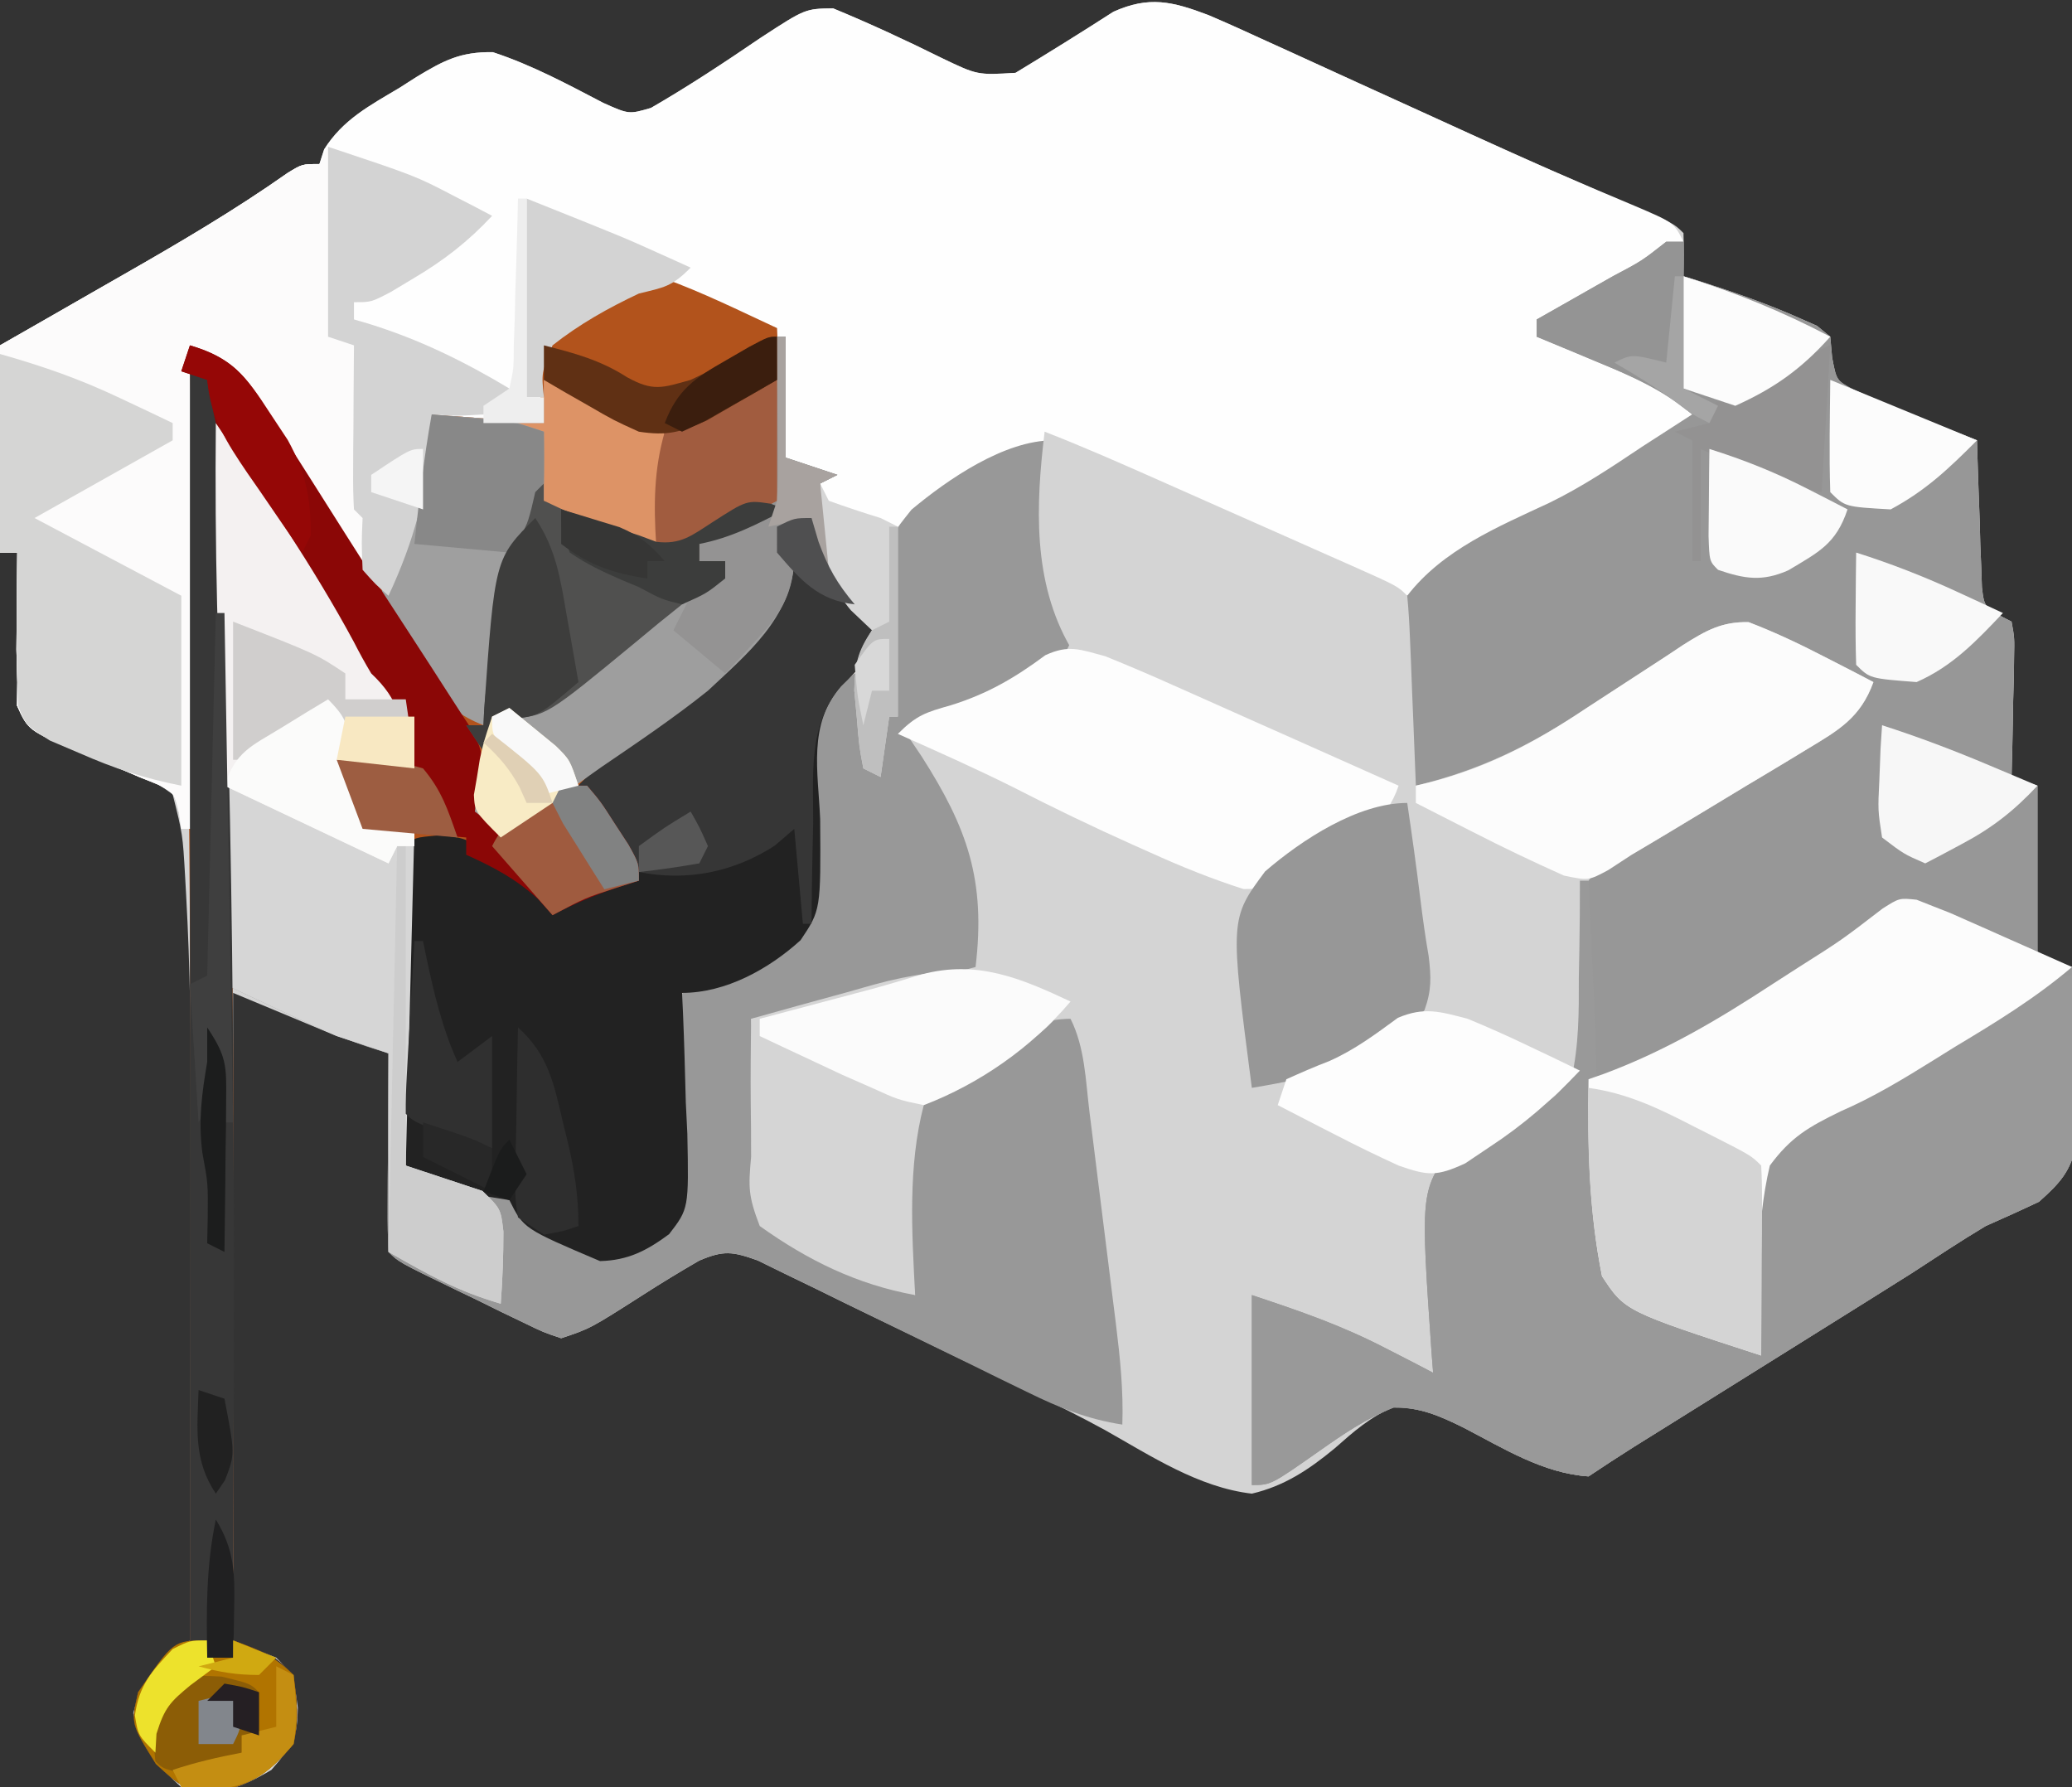 <?xml version="1.0" encoding="UTF-8"?>
<svg version="1.1" xmlns="http://www.w3.org/2000/svg" width="240" height="207">
<rect width="100%" height="100%" fill="#333333" stroke="none"/>
<path d="M0 0 C2.288 0.976 4.548 2.001 6.806 3.044 C7.648 3.425 8.489 3.807 9.356 4.2 C12.043 5.42 14.725 6.649 17.408 7.88 C20.046 9.082 22.686 10.283 25.326 11.484 C27.056 12.27 28.785 13.058 30.513 13.847 C36.747 16.688 43.009 19.457 49.305 22.155 C53.928 24.15 53.928 24.15 55.033 25.255 C55.073 26.921 55.075 28.589 55.033 30.255 C55.59 30.425 56.146 30.595 56.72 30.77 C60.733 32.045 64.685 33.415 68.533 35.13 C69.507 35.559 69.507 35.559 70.501 35.997 C71.007 36.412 71.512 36.827 72.033 37.255 C72.139 38.44 72.139 38.44 72.248 39.649 C72.748 42.303 72.748 42.303 74.602 43.315 C76.738 44.325 78.891 45.214 81.095 46.067 C81.854 46.378 82.612 46.69 83.394 47.01 C85.267 47.776 87.149 48.518 89.033 49.255 C89.055 50.102 89.055 50.102 89.077 50.967 C89.151 53.522 89.248 56.075 89.345 58.63 C89.368 59.519 89.39 60.409 89.414 61.325 C89.449 62.176 89.484 63.026 89.521 63.903 C89.547 64.689 89.573 65.474 89.6 66.283 C89.882 68.655 89.882 68.655 93.033 70.255 C93.373 72.134 93.373 72.134 93.326 74.387 C93.316 75.193 93.306 75.999 93.296 76.829 C93.271 77.671 93.246 78.512 93.22 79.38 C93.207 80.229 93.193 81.079 93.179 81.954 C93.144 84.054 93.09 86.155 93.033 88.255 C94.023 88.585 95.013 88.915 96.033 89.255 C96.033 95.855 96.033 102.455 96.033 109.255 C97.353 109.585 98.673 109.915 100.033 110.255 C100.495 116.076 100.755 121.875 100.623 127.716 C100.593 129.155 100.593 129.155 100.564 130.623 C99.9 133.914 98.697 135.224 96.22 137.442 C94.173 138.413 92.108 139.345 90.033 140.255 C87.104 142.005 84.266 143.892 81.408 145.755 C79.772 146.787 78.134 147.816 76.494 148.841 C75.624 149.384 74.755 149.928 73.86 150.488 C72.46 151.362 72.46 151.362 71.033 152.255 C69.989 152.907 68.945 153.56 67.87 154.232 C59.154 159.68 59.154 159.68 54.866 162.354 C53.89 162.963 52.914 163.572 51.908 164.2 C51.039 164.742 50.17 165.283 49.275 165.841 C47.511 166.953 45.768 168.098 44.033 169.255 C38.77 168.903 34.162 165.994 29.56 163.606 C26.8 162.246 24.545 161.261 21.443 161.223 C18.72 162.388 16.841 164.059 14.635 166.004 C11.667 168.456 8.816 170.367 5.033 171.255 C-1.146 170.537 -6.681 166.867 -12.008 163.872 C-17.519 160.86 -23.232 158.257 -28.905 155.567 C-31.102 154.502 -33.299 153.436 -35.495 152.368 C-36.553 151.86 -37.611 151.351 -38.701 150.827 C-40.985 149.728 -43.262 148.614 -45.534 147.49 C-47.266 146.652 -47.266 146.652 -49.034 145.798 C-50.076 145.286 -51.118 144.775 -52.192 144.248 C-55.135 143.195 -56.145 143.06 -58.967 144.255 C-61.198 145.547 -63.365 146.862 -65.53 148.255 C-71.594 152.13 -71.594 152.13 -74.967 153.255 C-77.036 152.558 -77.036 152.558 -79.381 151.419 C-80.224 151.014 -81.067 150.609 -81.936 150.192 C-82.813 149.759 -83.689 149.326 -84.592 148.88 C-85.477 148.454 -86.361 148.029 -87.272 147.591 C-93.791 144.431 -93.791 144.431 -94.967 143.255 C-95.054 141.547 -95.074 139.836 -95.065 138.126 C-95.062 137.091 -95.059 136.057 -95.055 134.991 C-95.043 133.358 -95.043 133.358 -95.03 131.692 C-95.025 130.6 -95.021 129.507 -95.016 128.382 C-95.004 125.673 -94.988 122.964 -94.967 120.255 C-97.937 119.265 -97.937 119.265 -100.967 118.255 C-104.927 116.605 -108.887 114.955 -112.967 113.255 C-112.967 138.005 -112.967 162.755 -112.967 188.255 C-111.317 188.915 -109.667 189.575 -107.967 190.255 C-105.967 192.255 -105.967 192.255 -105.467 196.067 C-105.568 199.754 -105.95 200.234 -108.53 203.255 C-112.541 205.588 -114.415 206.165 -118.967 205.255 C-121.923 202.551 -123.663 200.641 -124.53 196.692 C-123.776 193.426 -122.248 191.669 -119.967 189.255 C-119.307 188.925 -118.647 188.595 -117.967 188.255 C-117.944 178.509 -117.926 168.763 -117.916 159.017 C-117.91 154.49 -117.903 149.962 -117.892 145.435 C-117.881 141.052 -117.875 136.669 -117.872 132.286 C-117.871 130.628 -117.867 128.97 -117.862 127.312 C-117.835 118.81 -117.932 110.339 -118.411 101.848 C-118.469 100.789 -118.469 100.789 -118.529 99.709 C-118.803 94.899 -118.803 94.899 -119.967 90.255 C-121.634 89.058 -121.634 89.058 -123.749 88.29 C-124.887 87.802 -124.887 87.802 -126.049 87.303 C-127.66 86.646 -129.272 85.993 -130.885 85.343 C-136.702 82.839 -136.702 82.839 -137.995 79.989 C-137.986 79.087 -137.977 78.184 -137.967 77.255 C-138 76.011 -138.032 74.767 -138.065 73.485 C-138.058 72.137 -138.047 70.79 -138.03 69.442 C-138.025 68.749 -138.021 68.056 -138.016 67.343 C-138.004 65.647 -137.987 63.951 -137.967 62.255 C-138.627 62.255 -139.287 62.255 -139.967 62.255 C-139.967 54.335 -139.967 46.415 -139.967 38.255 C-138.195 37.241 -136.422 36.228 -134.596 35.184 C-132.848 34.182 -131.101 33.179 -129.353 32.176 C-128.154 31.488 -126.955 30.801 -125.755 30.116 C-119.226 26.387 -112.804 22.622 -106.655 18.29 C-104.967 17.255 -104.967 17.255 -102.967 17.255 C-102.787 16.694 -102.606 16.133 -102.42 15.555 C-100.239 12.102 -97.178 10.504 -93.717 8.442 C-93.061 8.023 -92.405 7.603 -91.729 7.171 C-88.562 5.26 -86.651 4.246 -82.893 4.294 C-78.372 5.779 -74.298 7.976 -70.088 10.173 C-67.12 11.501 -67.12 11.501 -64.565 10.755 C-60.202 8.235 -56.012 5.461 -51.85 2.624 C-46.696 -0.736 -46.696 -0.736 -43.467 -0.777 C-39.186 0.99 -35 2.935 -30.85 4.991 C-26.753 6.956 -26.753 6.956 -22.338 6.692 C-18.527 4.381 -14.75 2.031 -11.002 -0.382 C-6.881 -2.233 -4.195 -1.589 0 0 Z " fill="#D4D4D4" transform="translate(139.967,1.745)"/>
<path d="M0 0 C2.288 0.976 4.548 2.001 6.806 3.044 C7.648 3.425 8.489 3.807 9.356 4.2 C12.043 5.42 14.725 6.649 17.408 7.88 C20.046 9.082 22.686 10.283 25.326 11.483 C27.056 12.27 28.785 13.059 30.513 13.85 C34.61 15.719 38.714 17.561 42.854 19.332 C43.973 19.811 43.973 19.811 45.114 20.301 C46.509 20.896 47.906 21.485 49.305 22.067 C53.923 24.035 53.923 24.035 55.033 26.255 C52.577 27.76 50.119 29.259 47.658 30.755 C46.959 31.184 46.26 31.613 45.54 32.055 C40.259 35.255 40.259 35.255 38.033 35.255 C38.033 35.915 38.033 36.575 38.033 37.255 C38.707 37.346 39.381 37.438 40.076 37.532 C43.784 38.438 46.981 40.067 50.345 41.817 C50.99 42.146 51.636 42.476 52.3 42.815 C53.881 43.623 55.457 44.438 57.033 45.255 C52.746 50.083 47.776 53.033 42.22 56.255 C40.484 57.275 38.748 58.296 37.013 59.317 C36.168 59.802 35.323 60.286 34.452 60.786 C32.033 62.198 32.033 62.198 29.93 63.848 C25.267 67.323 25.267 67.323 22.093 67.148 C19.608 66.391 17.379 65.374 15.033 64.255 C13.274 63.473 13.274 63.473 11.479 62.675 C6.657 60.526 1.869 58.303 -2.915 56.071 C-4.978 55.112 -7.045 54.161 -9.112 53.212 C-9.741 52.915 -10.37 52.618 -11.019 52.312 C-15.743 50.15 -18.579 49.798 -23.604 51.45 C-27.98 53.395 -32.03 55.368 -34.967 59.255 C-37.125 66.309 -36.534 73.98 -35.967 81.255 C-36.297 81.255 -36.627 81.255 -36.967 81.255 C-37.297 83.565 -37.627 85.875 -37.967 88.255 C-38.627 87.925 -39.287 87.595 -39.967 87.255 C-40.452 84.673 -40.452 84.673 -40.717 81.442 C-40.815 80.384 -40.913 79.325 -41.014 78.235 C-40.967 75.237 -40.543 73.758 -38.967 71.255 C-39.473 70.735 -39.978 70.216 -40.499 69.68 C-41.148 68.983 -41.798 68.286 -42.467 67.567 C-43.117 66.883 -43.767 66.198 -44.436 65.493 C-46.245 62.848 -46.275 61.393 -45.967 58.255 C-47.287 59.245 -48.607 60.235 -49.967 61.255 C-49.307 61.915 -48.647 62.575 -47.967 63.255 C-48.378 69.879 -53.381 73.95 -57.967 78.255 C-61.926 81.421 -66.125 84.249 -70.312 87.103 C-73.985 89.658 -77.473 92.463 -80.967 95.255 C-82.287 94.265 -83.607 93.275 -84.967 92.255 C-84.092 84.63 -84.092 84.63 -82.967 81.255 C-81.298 80.799 -79.626 80.35 -77.946 79.934 C-74.335 78.694 -71.623 76.229 -68.717 73.817 C-67.801 73.081 -67.801 73.081 -66.866 72.331 C-63.51 69.626 -63.51 69.626 -60.46 66.59 C-58.967 65.255 -58.967 65.255 -55.967 65.255 C-55.967 64.595 -55.967 63.935 -55.967 63.255 C-56.957 63.255 -57.947 63.255 -58.967 63.255 C-58.967 62.595 -58.967 61.935 -58.967 61.255 C-55.997 59.605 -53.027 57.955 -49.967 56.255 C-49.967 49.655 -49.967 43.055 -49.967 36.255 C-51.947 35.595 -53.927 34.935 -55.967 34.255 C-56.999 33.698 -58.03 33.141 -59.092 32.567 C-62.335 31.087 -62.754 31.148 -65.967 32.255 C-69.659 33.842 -72.945 35.588 -75.967 38.255 C-77.152 41.516 -77.075 43.716 -76.967 47.255 C-81.257 46.925 -85.547 46.595 -89.967 46.255 C-90.05 47.863 -90.132 49.472 -90.217 51.13 C-90.731 57.04 -92.474 61.909 -94.967 67.255 C-98.047 64.376 -100.276 61.444 -102.499 57.868 C-103.144 56.848 -103.79 55.827 -104.456 54.776 C-105.802 52.628 -107.143 50.477 -108.479 48.323 C-109.125 47.307 -109.771 46.29 -110.436 45.243 C-111.309 43.844 -111.309 43.844 -112.2 42.416 C-113.951 39.836 -113.951 39.836 -117.967 39.255 C-117.637 57.405 -117.307 75.555 -116.967 94.255 C-117.627 94.255 -118.287 94.255 -118.967 94.255 C-119.054 93.635 -119.141 93.016 -119.231 92.377 C-119.765 90.149 -119.765 90.149 -121.626 89.145 C-122.326 88.863 -123.027 88.581 -123.749 88.29 C-124.887 87.802 -124.887 87.802 -126.049 87.303 C-127.66 86.646 -129.272 85.993 -130.885 85.343 C-136.702 82.839 -136.702 82.839 -137.995 79.989 C-137.986 79.087 -137.977 78.184 -137.967 77.255 C-138 76.011 -138.032 74.767 -138.065 73.485 C-138.058 72.137 -138.047 70.79 -138.03 69.442 C-138.025 68.749 -138.021 68.056 -138.016 67.343 C-138.004 65.647 -137.987 63.951 -137.967 62.255 C-138.627 62.255 -139.287 62.255 -139.967 62.255 C-139.967 54.335 -139.967 46.415 -139.967 38.255 C-138.195 37.241 -136.422 36.228 -134.596 35.184 C-132.848 34.182 -131.101 33.179 -129.353 32.176 C-128.154 31.488 -126.955 30.801 -125.755 30.116 C-119.226 26.387 -112.804 22.622 -106.655 18.29 C-104.967 17.255 -104.967 17.255 -102.967 17.255 C-102.787 16.694 -102.606 16.133 -102.42 15.555 C-100.239 12.102 -97.178 10.504 -93.717 8.442 C-93.061 8.023 -92.405 7.603 -91.729 7.171 C-88.562 5.26 -86.651 4.246 -82.893 4.294 C-78.372 5.779 -74.298 7.976 -70.088 10.173 C-67.12 11.501 -67.12 11.501 -64.565 10.755 C-60.202 8.235 -56.012 5.461 -51.85 2.624 C-46.696 -0.736 -46.696 -0.736 -43.467 -0.777 C-39.186 0.99 -35 2.935 -30.85 4.991 C-26.753 6.956 -26.753 6.956 -22.338 6.692 C-18.527 4.381 -14.75 2.031 -11.002 -0.382 C-6.881 -2.233 -4.195 -1.589 0 0 Z " fill="#FEFEFE" transform="translate(139.967,1.745)"/>
<path d="M0 0 C0.66 0 1.32 0 2 0 C2 1.32 2 2.64 2 4 C2.557 4.17 3.114 4.34 3.688 4.516 C7.701 5.79 11.652 7.16 15.5 8.875 C16.15 9.161 16.799 9.447 17.469 9.742 C18.227 10.365 18.227 10.365 19 11 C19.071 11.79 19.142 12.58 19.215 13.395 C19.715 16.048 19.715 16.048 21.569 17.061 C23.706 18.071 25.858 18.96 28.062 19.812 C28.821 20.124 29.58 20.435 30.361 20.756 C32.234 21.521 34.116 22.263 36 23 C36.015 23.565 36.029 24.13 36.044 24.712 C36.119 27.267 36.215 29.821 36.312 32.375 C36.335 33.264 36.358 34.154 36.381 35.07 C36.416 35.921 36.452 36.772 36.488 37.648 C36.514 38.434 36.541 39.219 36.568 40.029 C36.849 42.4 36.849 42.4 40 44 C40.341 45.879 40.341 45.879 40.293 48.133 C40.283 48.938 40.274 49.744 40.264 50.574 C40.239 51.416 40.213 52.258 40.188 53.125 C40.167 54.399 40.167 54.399 40.146 55.699 C40.111 57.8 40.057 59.9 40 62 C41.485 62.495 41.485 62.495 43 63 C43 69.6 43 76.2 43 83 C44.98 83.495 44.98 83.495 47 84 C47.462 89.821 47.722 95.621 47.59 101.461 C47.57 102.42 47.551 103.38 47.531 104.369 C46.867 107.66 45.664 108.97 43.188 111.188 C41.14 112.158 39.075 113.09 37 114 C34.072 115.75 31.233 117.637 28.375 119.5 C26.739 120.532 25.101 121.561 23.461 122.586 C22.592 123.13 21.723 123.673 20.827 124.233 C19.894 124.816 18.961 125.399 18 126 C16.956 126.653 15.912 127.305 14.837 127.978 C6.122 133.426 6.122 133.426 1.833 136.1 C0.857 136.709 -0.119 137.318 -1.125 137.945 C-1.994 138.487 -2.863 139.028 -3.758 139.586 C-5.522 140.698 -7.265 141.843 -9 143 C-14.262 142.648 -18.871 139.739 -23.473 137.352 C-26.248 135.983 -28.458 134.993 -31.582 135.035 C-34.784 136.313 -37.371 138.079 -40.188 140.062 C-45.8 144 -45.8 144 -48 144 C-48 136.74 -48 129.48 -48 122 C-42.281 123.906 -37.641 125.496 -32.438 128.188 C-31.405 128.717 -30.372 129.247 -29.309 129.793 C-28.547 130.191 -27.785 130.59 -27 131 C-27.052 130.34 -27.105 129.68 -27.159 129 C-28.465 110.14 -28.465 110.14 -24.984 105.055 C-22.374 103.312 -19.908 102.167 -17 101 C-13.523 99.722 -13.523 99.722 -11 97 C-10.69 94.296 -10.879 91.791 -11.085 89.079 C-12.01 76.548 -12.01 76.548 -8.34 71.896 C-3.872 68.183 1.255 65.685 6.488 63.225 C10.245 61.393 13.697 59.163 17.188 56.875 C17.781 56.508 18.374 56.141 18.985 55.762 C20.36 54.897 21.686 53.956 23 53 C23 52.34 23 51.68 23 51 C20.946 49.962 18.881 48.945 16.812 47.938 C15.664 47.369 14.515 46.801 13.332 46.215 C9.684 44.885 8.624 44.95 5 46 C2.581 47.227 2.581 47.227 0.199 48.801 C-0.696 49.366 -1.591 49.931 -2.514 50.514 C-3.437 51.107 -4.361 51.701 -5.312 52.312 C-22.443 63.244 -22.443 63.244 -30 64 C-31.189 56.425 -32.242 48.451 -30 41 C-25.885 35.673 -19.498 33.018 -13.528 30.233 C-9.743 28.386 -6.304 26.093 -2.812 23.75 C-1.675 23.013 -0.535 22.279 0.605 21.547 C1.396 21.036 2.186 20.526 3 20 C-0.409 17.133 -4.17 15.492 -8.25 13.812 C-9.225 13.404 -9.225 13.404 -10.219 12.986 C-11.81 12.319 -13.405 11.659 -15 11 C-15 10.34 -15 9.68 -15 9 C-13.501 8.151 -13.501 8.151 -11.973 7.285 C-10.669 6.544 -9.366 5.803 -8.062 5.062 C-7.403 4.689 -6.744 4.316 -6.064 3.932 C-2.842 2.23 -2.842 2.23 0 0 Z " fill="#979797" transform="translate(193,28)"/>
<path d="M0 0 C4.519 1.634 8.816 3.763 13.172 5.785 C13.667 16.18 13.667 16.18 14.172 26.785 C7.422 30.16 7.422 30.16 4.172 30.785 C4.172 31.445 4.172 32.105 4.172 32.785 C5.162 32.785 6.152 32.785 7.172 32.785 C7.172 33.445 7.172 34.105 7.172 34.785 C5.523 35.814 3.852 36.808 2.172 37.785 C0.336 39.236 -1.475 40.717 -3.266 42.223 C-13.655 50.785 -13.655 50.785 -19.828 50.785 C-20.158 54.415 -20.488 58.045 -20.828 61.785 C-19.838 62.445 -18.848 63.105 -17.828 63.785 C-17.325 63.392 -16.821 63 -16.303 62.595 C-13.978 60.783 -11.653 58.971 -9.328 57.16 C-8.537 56.543 -7.745 55.925 -6.93 55.289 C-3.139 52.337 0.664 49.418 4.543 46.582 C7.325 44.502 9.648 42.469 11.734 39.66 C12.231 39.018 12.727 38.376 13.238 37.715 C14.422 35.268 14.018 34.308 13.172 31.785 C13.172 30.795 13.172 29.805 13.172 28.785 C14.492 28.455 15.812 28.125 17.172 27.785 C17.481 29.054 17.481 29.054 17.797 30.348 C19.51 34.632 22.041 37.458 25.172 40.785 C23.961 43.647 22.846 45.096 20.547 47.293 C16.737 51.729 17.942 57.156 18.172 62.66 C18.246 73.18 18.246 73.18 15.903 76.681 C12.216 80.031 7.236 82.785 2.172 82.785 C2.209 83.547 2.245 84.308 2.283 85.093 C2.429 88.552 2.52 92.011 2.609 95.473 C2.668 96.671 2.727 97.869 2.787 99.104 C2.956 107.769 2.956 107.769 0.67 110.731 C-1.92 112.646 -4.08 113.766 -7.328 113.848 C-16.177 110.087 -16.177 110.087 -17.828 106.785 C-18.715 106.641 -19.602 106.496 -20.516 106.348 C-24.098 105.739 -26.629 104.463 -29.828 102.785 C-29.853 97.552 -29.871 92.32 -29.883 87.087 C-29.888 85.306 -29.895 83.525 -29.904 81.744 C-29.916 79.187 -29.921 76.631 -29.926 74.074 C-29.931 73.275 -29.936 72.476 -29.941 71.653 C-29.942 66.013 -29.942 66.013 -28.828 63.785 C-30.808 63.785 -32.788 63.785 -34.828 63.785 C-35.818 61.145 -36.808 58.505 -37.828 55.785 C-35.188 55.785 -32.548 55.785 -29.828 55.785 C-30.261 51.193 -30.511 48.922 -33.828 45.785 C-34.539 44.602 -35.201 43.39 -35.828 42.16 C-38.917 36.412 -42.511 31.005 -46.082 25.55 C-46.55 24.835 -47.018 24.12 -47.5 23.383 C-47.924 22.738 -48.348 22.094 -48.784 21.43 C-49.828 19.785 -49.828 19.785 -50.828 17.785 C-50.873 27.801 -50.907 37.812 -50.609 47.824 C-50.576 48.958 -50.576 48.958 -50.542 50.115 C-50.495 51.708 -50.448 53.302 -50.401 54.896 C-49.746 77.607 -49.743 100.316 -49.766 123.035 C-49.766 123.896 -49.767 124.756 -49.768 125.643 C-49.78 136.357 -49.8 147.071 -49.828 157.785 C-49.044 158.074 -48.261 158.363 -47.453 158.66 C-44.828 159.785 -44.828 159.785 -42.828 161.785 C-42.423 164.871 -42.189 166.825 -42.828 169.785 C-45.864 173.34 -47.801 174.587 -52.391 175.473 C-55.828 174.785 -55.828 174.785 -58.766 172.098 C-61.67 167.433 -61.67 167.433 -60.828 163.785 C-59.022 161.135 -57.716 159.229 -54.828 157.785 C-54.798 143.077 -54.777 128.369 -54.766 113.66 C-54.765 112.578 -54.764 111.496 -54.763 110.381 C-54.739 76.504 -54.927 42.652 -55.828 8.785 C-54.838 8.455 -53.848 8.125 -52.828 7.785 C-47.922 12.185 -44.651 17.369 -41.141 22.91 C-40.56 23.816 -39.979 24.723 -39.381 25.656 C-38.307 27.332 -37.237 29.009 -36.169 30.688 C-35.075 32.399 -33.955 34.095 -32.828 35.785 C-29.477 29.197 -27.938 23.091 -26.828 15.785 C-22.538 16.115 -18.248 16.445 -13.828 16.785 C-14.014 15.424 -14.199 14.063 -14.391 12.66 C-14.414 10.18 -14.414 10.18 -13.828 7.785 C-11.153 5.16 -8.126 3.522 -4.828 1.785 C-1.828 -0.215 -1.828 -0.215 0 0 Z " fill="#B2531C" transform="translate(76.828,32.215)"/>
<path d="M0 0 C2.658 2.44 4.51 5.126 6.469 8.148 C7.449 9.657 7.449 9.657 8.449 11.195 C9.126 12.245 9.803 13.294 10.5 14.375 C11.177 15.417 11.854 16.458 12.551 17.531 C15.437 21.983 18.272 26.449 21 31 C21.66 31.99 22.32 32.98 23 34 C23.125 37.188 23.125 37.188 23 40 C20.36 40 17.72 40 15 40 C15.66 41.98 16.32 43.96 17 46 C18.98 46.33 20.96 46.66 23 47 C22.67 59.87 22.34 72.74 22 86 C26.574 87.525 30.293 88.435 35 89 C35.33 89.99 35.66 90.98 36 92 C37.716 93.274 37.716 93.274 39.812 94.25 C40.5 94.606 41.187 94.962 41.895 95.328 C45.389 96.443 47.367 95.289 50.613 93.806 C53.265 92.226 53.265 92.226 53.453 89.4 C53.386 88.377 53.319 87.354 53.25 86.301 C53.193 84.614 53.193 84.614 53.135 82.894 C53.09 81.712 53.046 80.53 53 79.312 C52.925 67.697 52.925 67.697 55.269 63.997 C58.942 60.574 63.906 58 69 58 C68.961 56.949 68.961 56.949 68.921 55.876 C68.816 52.689 68.752 49.501 68.688 46.312 C68.646 45.21 68.604 44.107 68.561 42.971 C68.439 34.931 68.439 34.931 70.135 32.115 C71.52 30.73 71.52 30.73 74 29 C75.663 30.663 75.36 32.783 75.562 35.062 C75.688 36.441 75.688 36.441 75.816 37.848 C75.877 38.558 75.938 39.268 76 40 C76.33 37.69 76.66 35.38 77 33 C77.33 33 77.66 33 78 33 C77.92 32.124 77.92 32.124 77.838 31.231 C76.641 14.94 76.641 14.94 80.585 10.024 C84.826 6.489 91.345 2 97 2 C97.339 4.687 97.671 7.374 98 10.062 C98.095 10.815 98.191 11.567 98.289 12.342 C98.558 14.559 98.787 16.777 99 19 C99.124 20.262 99.248 21.524 99.375 22.824 C99 26 99 26 96.875 28.109 C95.926 28.651 94.978 29.192 94 29.75 C93.004 30.324 92.007 30.897 90.98 31.488 C87.37 33.319 83.853 34.764 80 36 C80.578 36.86 81.155 37.72 81.75 38.605 C87.035 46.875 89.205 52.928 88 63 C84.981 63.819 81.959 64.629 78.938 65.438 C78.09 65.668 77.242 65.898 76.369 66.135 C75.117 66.468 75.117 66.468 73.84 66.809 C72.701 67.115 72.701 67.115 71.539 67.427 C68.395 68.136 65.19 68.544 62 69 C62.66 76.92 63.32 84.84 64 93 C72.415 96.96 72.415 96.96 81 101 C80.814 99.528 80.629 98.056 80.438 96.539 C79.117 81.477 79.117 81.477 82.538 76.977 C86.773 73.37 93.304 69 99 69 C100.668 72.337 100.741 76.1 101.191 79.77 C101.301 80.643 101.411 81.516 101.523 82.415 C101.755 84.265 101.984 86.116 102.212 87.966 C102.56 90.791 102.915 93.615 103.271 96.439 C103.495 98.237 103.719 100.034 103.941 101.832 C104.101 103.096 104.101 103.096 104.263 104.386 C104.739 108.282 105.135 112.066 105 116 C100.955 115.374 97.731 114.068 94.062 112.27 C92.347 111.435 92.347 111.435 90.598 110.584 C89.398 109.994 88.199 109.403 87 108.812 C83.505 107.104 80.008 105.399 76.508 103.702 C74.73 102.839 72.953 101.977 71.183 101.1 C69.419 100.226 67.647 99.369 65.875 98.512 C64.841 98.005 63.807 97.498 62.742 96.975 C59.82 95.936 58.805 95.818 56 97 C53.77 98.292 51.602 99.607 49.438 101 C43.374 104.875 43.374 104.875 40 106 C37.931 105.303 37.931 105.303 35.586 104.164 C34.743 103.759 33.9 103.355 33.031 102.938 C32.155 102.504 31.278 102.071 30.375 101.625 C29.491 101.2 28.606 100.774 27.695 100.336 C21.177 97.177 21.177 97.177 20 96 C19.913 94.292 19.893 92.581 19.902 90.871 C19.906 89.837 19.909 88.802 19.912 87.736 C19.92 86.648 19.929 85.559 19.938 84.438 C19.942 83.345 19.947 82.253 19.951 81.127 C19.963 78.418 19.979 75.709 20 73 C19.152 72.734 18.304 72.469 17.43 72.195 C13.873 70.956 10.534 69.475 7.125 67.875 C5.973 67.336 4.82 66.797 3.633 66.242 C2.764 65.832 1.895 65.422 1 65 C-0.194 18.204 -0.194 18.204 0 0 Z " fill="#989898" transform="translate(25,49)"/>
<path d="M0 0 C4.503 1.754 8.912 3.701 13.328 5.66 C14.118 6.01 14.907 6.36 15.721 6.721 C17.382 7.457 19.043 8.194 20.703 8.932 C23.254 10.064 25.807 11.193 28.359 12.322 C29.974 13.039 31.589 13.756 33.203 14.473 C33.97 14.811 34.736 15.15 35.526 15.499 C40.886 17.886 40.886 17.886 42 19 C42.157 20.633 42.251 22.271 42.316 23.91 C42.358 24.9 42.4 25.889 42.443 26.908 C42.483 27.949 42.522 28.99 42.562 30.062 C42.606 31.107 42.649 32.152 42.693 33.229 C42.8 35.819 42.902 38.409 43 41 C50.478 39.188 56.316 36.326 62.688 32.062 C65.787 30.034 68.891 28.013 72 26 C72.972 25.354 72.972 25.354 73.963 24.695 C76.575 23.052 78.414 21.986 81.543 22.059 C84.575 23.22 87.427 24.572 90.312 26.062 C91.915 26.884 91.915 26.884 93.551 27.723 C94.359 28.144 95.167 28.566 96 29 C94.487 33.147 91.999 34.554 88.293 36.785 C87.731 37.128 87.168 37.47 86.589 37.823 C84.794 38.912 82.991 39.987 81.188 41.062 C79.986 41.789 78.785 42.516 77.584 43.244 C68.43 48.786 68.43 48.786 65.163 50.409 C62.791 51.811 62.791 51.811 62.341 54.36 C62.317 55.719 62.317 55.719 62.293 57.105 C62.264 58.088 62.235 59.071 62.205 60.084 C62.199 61.108 62.193 62.132 62.188 63.188 C62.162 64.223 62.137 65.259 62.111 66.326 C62.052 68.884 62.016 71.441 62 74 C60.566 73.54 59.134 73.076 57.703 72.609 C56.507 72.222 56.507 72.222 55.286 71.827 C53 71 53 71 49.75 69.25 C46.451 67.75 45.421 68.004 42 69 C39.509 70.43 37.169 72.013 34.793 73.625 C31.133 75.427 28.056 75.655 24 76 C21.445 56.351 21.445 56.351 25.554 50.961 C29.884 47.351 34.873 45.244 40 43 C40.495 42.01 40.495 42.01 41 41 C40.332 40.887 39.664 40.773 38.975 40.656 C27.291 38.079 11.991 33.168 3 25 C-1.423 17.386 -1.028 8.52 0 0 Z " fill="#D4D4D4" transform="translate(121,50)"/>
<path d="M0 0 C6.719 1.996 12.807 4.729 19 8 C16.197 10.999 13.406 13.163 9.875 15.25 C9.006 15.771 8.137 16.292 7.242 16.828 C5 18 5 18 3 18 C3 18.66 3 19.32 3 20 C3.818 20.238 3.818 20.238 4.652 20.48 C10.561 22.309 15.699 24.829 21 28 C19.699 29.488 19.699 29.488 18 31 C14.812 31.188 14.812 31.188 12 31 C11.961 32.017 11.961 32.017 11.922 33.055 C11.496 40.047 9.956 45.661 7 52 C3.92 49.121 1.692 46.189 -0.531 42.613 C-1.177 41.593 -1.823 40.573 -2.488 39.521 C-3.835 37.374 -5.176 35.223 -6.512 33.068 C-7.158 32.052 -7.803 31.036 -8.469 29.988 C-9.051 29.055 -9.633 28.123 -10.232 27.161 C-11.984 24.581 -11.984 24.581 -16 24 C-15.67 42.15 -15.34 60.3 -15 79 C-15.66 79 -16.32 79 -17 79 C-17.087 78.381 -17.174 77.761 -17.264 77.123 C-17.798 74.894 -17.798 74.894 -19.658 73.891 C-20.359 73.608 -21.059 73.326 -21.781 73.035 C-22.92 72.547 -22.92 72.547 -24.082 72.049 C-25.693 71.392 -27.305 70.738 -28.918 70.088 C-34.735 67.584 -34.735 67.584 -36.027 64.734 C-36.018 63.832 -36.009 62.93 -36 62 C-36.032 60.756 -36.064 59.512 -36.098 58.23 C-36.091 56.883 -36.079 55.535 -36.062 54.188 C-36.058 53.495 -36.053 52.802 -36.049 52.088 C-36.037 50.392 -36.019 48.696 -36 47 C-36.66 47 -37.32 47 -38 47 C-38 39.08 -38 31.16 -38 23 C-36.228 21.987 -34.455 20.974 -32.629 19.93 C-30.881 18.927 -29.133 17.924 -27.386 16.921 C-26.187 16.233 -24.988 15.547 -23.787 14.861 C-17.259 11.132 -10.837 7.367 -4.687 3.036 C-3 2 -3 2 -1 2 C-0.67 1.34 -0.34 0.68 0 0 Z " fill="#FCFBFB" transform="translate(38,17)"/>
<path d="M0 0 C0.206 0.846 0.412 1.691 0.625 2.562 C2.339 6.847 4.869 9.672 8 13 C6.789 15.862 5.674 17.311 3.375 19.508 C-0.435 23.944 0.77 29.371 1 34.875 C1.075 45.395 1.075 45.395 -1.269 48.896 C-4.956 52.246 -9.936 55 -15 55 C-14.945 56.142 -14.945 56.142 -14.889 57.307 C-14.743 60.767 -14.652 64.226 -14.562 67.688 C-14.504 68.886 -14.445 70.084 -14.385 71.318 C-14.216 79.984 -14.216 79.984 -16.501 82.946 C-19.092 84.861 -21.252 85.981 -24.5 86.062 C-33.349 82.302 -33.349 82.302 -35 79 C-35.887 78.856 -36.774 78.711 -37.688 78.562 C-41.27 77.954 -43.801 76.678 -47 75 C-47.025 69.749 -47.043 64.498 -47.055 59.247 C-47.06 57.459 -47.067 55.671 -47.075 53.884 C-47.088 51.319 -47.093 48.755 -47.098 46.191 C-47.103 45.387 -47.108 44.583 -47.113 43.755 C-47.113 41.836 -47.062 39.918 -47 38 C-46 37 -46 37 -43.125 36.75 C-39.563 37.035 -39.211 37.405 -37 40 C-35.352 41.03 -33.685 42.031 -32 43 C-31.01 43.66 -30.02 44.32 -29 45 C-28.258 44.505 -27.515 44.01 -26.75 43.5 C-24 42 -24 42 -20 42 C-22.31 38.37 -24.62 34.74 -27 31 C-23.61 27.449 -20.14 24.566 -16.125 21.75 C-10.965 17.929 -5.903 13.863 -3 8 C-3.271 5.921 -3.271 5.921 -4 4 C-4 3.01 -4 2.02 -4 1 C-2 0 -2 0 0 0 Z " fill="#222222" transform="translate(94,60)"/>
<path d="M0 0 C0.33 0 0.66 0 1 0 C1.171 3.604 1.336 7.208 1.5 10.812 C1.548 11.817 1.595 12.822 1.645 13.857 C2.002 21.802 2.105 29.722 1.91 37.672 C2.088 41.271 2.424 43.736 4 47 C8.346 50.507 13.785 52.206 19 54 C19.99 54.495 19.99 54.495 21 55 C20.948 54.37 20.895 53.74 20.841 53.092 C20.484 48.161 20.293 43.26 20.41 38.316 C20.43 37.398 20.449 36.48 20.469 35.533 C21.142 32.321 22.383 31.033 24.812 28.875 C26.863 27.891 28.928 26.938 31 26 C34.32 23.994 37.559 21.862 40.812 19.75 C43.866 17.82 46.932 15.909 50 14 C50.973 13.386 51.946 12.773 52.949 12.141 C55 11 55 11 57 11 C57.463 16.562 57.722 22.101 57.59 27.684 C57.57 28.602 57.551 29.52 57.531 30.467 C56.857 33.681 55.619 34.966 53.188 37.125 C51.14 38.116 49.075 39.069 47 40 C44.075 41.755 41.234 43.639 38.375 45.5 C36.739 46.532 35.101 47.561 33.461 48.586 C32.592 49.13 31.723 49.673 30.827 50.233 C29.894 50.816 28.961 51.399 28 52 C26.956 52.653 25.912 53.305 24.837 53.978 C16.122 59.426 16.122 59.426 11.833 62.1 C10.857 62.709 9.881 63.318 8.875 63.945 C8.006 64.487 7.137 65.028 6.242 65.586 C4.478 66.698 2.735 67.843 1 69 C-4.262 68.648 -8.871 65.739 -13.473 63.352 C-16.248 61.983 -18.458 60.993 -21.582 61.035 C-24.784 62.313 -27.371 64.079 -30.188 66.062 C-35.8 70 -35.8 70 -38 70 C-38 62.74 -38 55.48 -38 48 C-32.281 49.906 -27.641 51.496 -22.438 54.188 C-21.405 54.717 -20.372 55.247 -19.309 55.793 C-18.547 56.191 -17.785 56.59 -17 57 C-17.052 56.34 -17.105 55.68 -17.159 55 C-18.465 36.14 -18.465 36.14 -14.984 31.055 C-12.374 29.312 -9.908 28.167 -7 27 C-3.575 25.753 -3.575 25.753 -1 23 C-0.104 19.091 -0.115 15.248 -0.125 11.25 C-0.104 10.171 -0.084 9.092 -0.062 7.98 C-0.015 5.32 0.004 2.661 0 0 Z " fill="#999999" transform="translate(183,102)"/>
<path d="M0 0 C2.658 2.44 4.51 5.126 6.469 8.148 C7.449 9.657 7.449 9.657 8.449 11.195 C9.126 12.245 9.803 13.294 10.5 14.375 C11.177 15.417 11.854 16.458 12.551 17.531 C15.437 21.983 18.272 26.449 21 31 C21.66 31.99 22.32 32.98 23 34 C23.125 37.188 23.125 37.188 23 40 C20.36 40 17.72 40 15 40 C15.66 41.98 16.32 43.96 17 46 C18.98 46.33 20.96 46.66 23 47 C22.67 59.87 22.34 72.74 22 86 C26.434 87.478 26.434 87.478 30.875 88.938 C33 91 33 91 33.309 93.641 C33.312 96.444 33.214 99.205 33 102 C27.996 100.535 24.742 98.71 20 96 C20 88.41 20 80.82 20 73 C18.02 72.34 16.04 71.68 14 71 C11.696 69.987 9.404 68.945 7.125 67.875 C5.973 67.336 4.82 66.797 3.633 66.242 C2.764 65.832 1.895 65.422 1 65 C-0.194 18.204 -0.194 18.204 0 0 Z " fill="#D6D6D6" transform="translate(25,49)"/>
<path d="M0 0 C0.987 0.391 0.987 0.391 1.993 0.789 C2.628 1.039 3.262 1.288 3.916 1.545 C4.565 1.833 5.215 2.121 5.884 2.418 C6.593 2.731 7.302 3.043 8.032 3.365 C8.762 3.691 9.491 4.016 10.243 4.352 C11.361 4.846 11.361 4.846 12.501 5.35 C14.333 6.16 16.163 6.974 17.993 7.789 C13.75 11.4 9.191 14.185 4.431 17.039 C3.638 17.533 2.845 18.027 2.029 18.536 C-1.519 20.743 -4.982 22.85 -8.819 24.512 C-12.507 26.316 -14.556 27.466 -17.007 30.789 C-18.701 37.969 -18.388 45.468 -18.007 52.789 C-33.783 47.652 -33.783 47.652 -36.444 43.602 C-37.967 35.987 -38.114 28.538 -38.007 20.789 C-37.417 20.582 -36.827 20.376 -36.219 20.163 C-29.092 17.507 -22.978 13.884 -16.632 9.727 C-15.661 9.102 -14.691 8.478 -13.69 7.834 C-8.662 4.648 -8.662 4.648 -3.954 1.026 C-2.007 -0.211 -2.007 -0.211 0 0 Z " fill="#FCFCFC" transform="translate(222.007,104.211)"/>
<path d="M0 0 C0.99 0.33 1.98 0.66 3 1 C3.384 9.998 3.703 18.999 4 28 C4.024 28.721 4.048 29.442 4.073 30.184 C5.356 69.112 5.103 108.057 5 147 C5.784 147.289 6.567 147.577 7.375 147.875 C10 149 10 149 12 151 C12.405 154.085 12.64 156.04 12 159 C8.964 162.555 7.027 163.802 2.438 164.688 C-1 164 -1 164 -3.938 161.312 C-6.842 156.648 -6.842 156.648 -6 153 C-4.193 150.35 -2.888 148.444 0 147 C0 98.49 0 49.98 0 0 Z " fill="#373737" transform="translate(22,43)"/>
<path d="M0 0 C2.674 1.08 5.298 2.197 7.926 3.379 C8.673 3.71 9.421 4.042 10.191 4.384 C12.567 5.438 14.94 6.5 17.312 7.562 C18.928 8.281 20.543 8.999 22.158 9.717 C26.108 11.473 30.055 13.235 34 15 C32.625 19.125 29.808 20.491 26.312 22.75 C25.7 23.174 25.087 23.598 24.455 24.035 C21.44 25.998 19.688 27.007 16.027 26.969 C12.315 25.781 8.797 24.361 5.25 22.75 C4.543 22.435 3.837 22.12 3.109 21.795 C-1.524 19.714 -6.086 17.517 -10.605 15.199 C-15.006 12.995 -19.507 11.007 -24 9 C-21.822 6.822 -20.768 6.509 -17.875 5.688 C-13.658 4.379 -10.453 2.516 -6.922 -0.109 C-4.2 -1.371 -2.907 -0.775 0 0 Z " fill="#FDFDFD" transform="translate(128,76)"/>
<path d="M0 0 C-2.529 2.98 -4.238 4.713 -7.969 6.117 C-11.883 7.692 -14.153 8.84 -17 12 C-18.854 19.102 -18.376 26.726 -18 34 C-24.723 32.781 -30.444 29.974 -36 26 C-37.337 22.498 -37.321 21.556 -37 18 C-36.989 15.909 -37.017 13.821 -37.042 11.73 C-37.072 8.486 -37.035 5.244 -37 2 C-33.318 0.957 -29.629 -0.055 -25.938 -1.062 C-24.899 -1.357 -23.861 -1.652 -22.791 -1.955 C-13.782 -4.386 -8.422 -3.953 0 0 Z " fill="#D5D5D5" transform="translate(124,116)"/>
<path d="M0 0 C3.032 1.162 5.884 2.514 8.77 4.004 C10.372 4.826 10.372 4.826 12.008 5.664 C12.816 6.086 13.624 6.507 14.457 6.941 C12.944 11.089 10.456 12.496 6.75 14.727 C6.188 15.069 5.625 15.411 5.046 15.764 C3.251 16.854 1.448 17.929 -0.355 19.004 C-1.557 19.73 -2.758 20.457 -3.959 21.186 C-7.147 23.116 -10.344 25.03 -13.543 26.941 C-14.435 27.524 -15.327 28.106 -16.246 28.706 C-18.543 29.941 -18.543 29.941 -21.395 29.355 C-24.951 27.758 -28.451 26.097 -31.918 24.316 C-32.559 23.992 -33.199 23.667 -33.859 23.332 C-35.422 22.539 -36.983 21.741 -38.543 20.941 C-38.543 20.281 -38.543 19.621 -38.543 18.941 C-37.933 18.794 -37.324 18.646 -36.696 18.494 C-29.928 16.684 -24.652 13.883 -18.855 10.004 C-15.756 7.975 -12.652 5.955 -9.543 3.941 C-8.895 3.511 -8.247 3.08 -7.58 2.636 C-4.968 0.993 -3.129 -0.072 0 0 Z " fill="#FCFCFC" transform="translate(202.543,72.059)"/>
<path d="M0 0 C5.101 1.457 9.224 2.89 13.938 5.125 C15.653 5.933 15.653 5.933 17.402 6.758 C18.688 7.373 18.688 7.373 20 8 C20 8.66 20 9.32 20 10 C14.72 12.97 9.44 15.94 4 19 C9.61 21.97 15.22 24.94 21 28 C21 35.26 21 42.52 21 50 C16.637 49.127 13.289 48.023 9.25 46.25 C8.1 45.76 6.95 45.27 5.766 44.766 C3 43 3 43 2.113 40.785 C1.969 37.249 1.893 33.726 1.938 30.188 C1.942 29.495 1.947 28.802 1.951 28.088 C1.963 26.392 1.981 24.696 2 23 C1.34 23 0.68 23 0 23 C0 15.41 0 7.82 0 0 Z " fill="#D5D5D4" transform="translate(0,41)"/>
<path d="M0 0 C0.206 0.846 0.412 1.691 0.625 2.562 C2.339 6.847 4.869 9.672 8 13 C6.802 15.831 5.688 17.3 3.426 19.477 C-0.447 23.997 0.218 29.713 0.188 35.375 C0.162 36.493 0.137 37.61 0.111 38.762 C0.053 41.508 0.016 44.253 0 47 C-0.33 47 -0.66 47 -1 47 C-1.33 43.37 -1.66 39.74 -2 36 C-2.743 36.639 -3.485 37.279 -4.25 37.938 C-9.009 41.023 -14.443 42.105 -20 41 C-23.139 38.072 -25.092 34.823 -27 31 C-23.61 27.449 -20.14 24.566 -16.125 21.75 C-10.965 17.929 -5.903 13.863 -3 8 C-3.271 5.921 -3.271 5.921 -4 4 C-4 3.01 -4 2.02 -4 1 C-2 0 -2 0 0 0 Z " fill="#363636" transform="translate(94,60)"/>
<path d="M0 0 C2.658 2.44 4.51 5.126 6.469 8.148 C7.449 9.657 7.449 9.657 8.449 11.195 C9.126 12.245 9.803 13.294 10.5 14.375 C11.177 15.417 11.854 16.458 12.551 17.531 C15.437 21.983 18.272 26.449 21 31 C21.66 31.99 22.32 32.98 23 34 C23.125 37.188 23.125 37.188 23 40 C20.36 40 17.72 40 15 40 C15.66 41.98 16.32 43.96 17 46 C18.98 46.33 20.96 46.66 23 47 C23 47.66 23 48.32 23 49 C22.34 49 21.68 49 21 49 C20.67 49.66 20.34 50.32 20 51 C13.73 48.03 7.46 45.06 1 42 C0.187 27.974 -0.131 14.047 0 0 Z " fill="#F4F1F1" transform="translate(25,49)"/>
<path d="M0 0 C2.316 0.95 4.628 1.91 6.938 2.875 C7.597 3.144 8.256 3.414 8.936 3.691 C13.887 5.773 13.887 5.773 15 8 C14.913 9.879 14.758 11.755 14.562 13.625 C14.461 14.628 14.359 15.631 14.254 16.664 C14.17 17.435 14.086 18.206 14 19 C10.488 18.402 7.489 17.478 4.25 16 C3.471 15.649 2.693 15.299 1.891 14.938 C0 14 0 14 -1 13 C-1.083 14.031 -1.165 15.062 -1.25 16.125 C-1.903 21.492 -3.514 26.565 -5.062 31.73 C-5.852 34.483 -6.491 37.185 -7 40 C-12.196 38.004 -14.691 33.814 -17.617 29.289 C-19.226 25.462 -19.124 24.235 -17.625 20.438 C-17.189 19.553 -16.754 18.669 -16.305 17.758 C-14.214 13.338 -13.749 8.808 -13 4 C-8.71 4.33 -4.42 4.66 0 5 C0 3.35 0 1.7 0 0 Z " fill="#9F9F9F" transform="translate(63,44)"/>
<path d="M0 0 C4.305 1.337 5.996 2.84 8.383 6.629 C9.29 8.046 9.29 8.046 10.216 9.493 C10.846 10.506 11.476 11.519 12.125 12.562 C12.781 13.594 13.437 14.625 14.112 15.687 C15.447 17.785 16.776 19.887 18.101 21.992 C20.776 26.23 23.513 30.427 26.25 34.625 C27.494 36.539 28.734 38.455 29.963 40.379 C30.896 41.837 31.845 43.284 32.797 44.73 C34.442 47.833 34 50.537 34 54 C34.99 54.66 35.98 55.32 37 56 C37.928 55.175 38.856 54.35 39.812 53.5 C42.625 51 42.625 51 46 51 C47.605 52.898 47.605 52.898 49.188 55.375 C49.717 56.187 50.247 56.999 50.793 57.836 C52 60 52 60 52 62 C51.093 62.289 50.185 62.578 49.25 62.875 C46.678 63.765 44.387 64.715 42 66 C41.464 65.402 40.928 64.804 40.375 64.188 C37.769 61.787 35.212 60.46 32 59 C32 58.34 32 57.68 32 57 C28.04 56.67 24.08 56.34 20 56 C19.01 53.36 18.02 50.72 17 48 C19.64 48 22.28 48 25 48 C24.567 43.408 24.317 41.137 21 38 C20.289 36.817 19.627 35.604 19 34.375 C14.267 25.579 8.537 17.305 3 9 C2.615 7.345 2.272 5.678 2 4 C1.01 3.67 0.02 3.34 -1 3 C-0.67 2.01 -0.34 1.02 0 0 Z " fill="#8B0706" transform="translate(22,40)"/>
<path d="M0 0 C0.33 0 0.66 0 1 0 C1 4.62 1 9.24 1 14 C2.98 14.66 4.96 15.32 7 16 C6.01 16.495 6.01 16.495 5 17 C5.495 21.95 5.495 21.95 6 27 C5.34 26.67 4.68 26.34 4 26 C4 24.35 4 22.7 4 21 C2.68 21.99 1.36 22.98 0 24 C0.66 24.66 1.32 25.32 2 26 C1.589 32.624 -3.414 36.695 -8 41 C-11.959 44.166 -16.158 46.995 -20.345 49.848 C-24.017 52.404 -27.506 55.208 -31 58 C-32.32 57.01 -33.64 56.02 -35 55 C-34.125 47.375 -34.125 47.375 -33 44 C-31.33 43.545 -29.659 43.095 -27.979 42.679 C-24.368 41.44 -21.656 38.974 -18.75 36.562 C-18.139 36.072 -17.528 35.582 -16.898 35.076 C-13.543 32.371 -13.543 32.371 -10.493 29.336 C-9 28 -9 28 -6 28 C-6 27.34 -6 26.68 -6 26 C-6.99 26 -7.98 26 -9 26 C-9 25.34 -9 24.68 -9 24 C-6.03 22.35 -3.06 20.7 0 19 C0 12.73 0 6.46 0 0 Z " fill="#9E9E9E" transform="translate(90,39)"/>
<path d="M0 0 C0.545 3.693 1.063 7.384 1.516 11.09 C1.792 13.318 2.096 15.543 2.484 17.754 C2.772 20.187 2.831 21.689 2 24 C-3.66 30.095 -10.082 31.688 -18 33 C-20.545 13.427 -20.545 13.427 -16.462 7.929 C-12.229 4.283 -5.722 0 0 0 Z " fill="#979797" transform="translate(163,93)"/>
<path d="M0 0 C10.125 3.375 10.125 3.375 14.562 5.688 C15.409 6.124 16.256 6.561 17.129 7.012 C17.746 7.338 18.364 7.664 19 8 C16.197 10.999 13.406 13.163 9.875 15.25 C9.006 15.771 8.137 16.292 7.242 16.828 C5 18 5 18 3 18 C3 18.66 3 19.32 3 20 C3.818 20.238 3.818 20.238 4.652 20.48 C10.561 22.309 15.699 24.829 21 28 C19.699 29.488 19.699 29.488 18 31 C14.812 31.188 14.812 31.188 12 31 C11.974 31.678 11.948 32.356 11.922 33.055 C11.496 40.047 9.956 45.661 7 52 C5.508 50.695 5.508 50.695 4 49 C3.875 45.875 3.875 45.875 4 43 C3.67 42.67 3.34 42.34 3 42 C2.913 40.584 2.893 39.164 2.902 37.746 C2.906 36.892 2.909 36.038 2.912 35.158 C2.92 34.26 2.929 33.363 2.938 32.438 C2.942 31.536 2.947 30.634 2.951 29.705 C2.963 27.47 2.979 25.235 3 23 C2.01 22.67 1.02 22.34 0 22 C0 14.74 0 7.48 0 0 Z " fill="#D3D3D3" transform="translate(38,17)"/>
<path d="M0 0 C4.521 0.621 8.242 2.429 12.25 4.5 C12.887 4.821 13.524 5.142 14.18 5.473 C18.845 7.845 18.845 7.845 20 9 C20.087 10.635 20.107 12.273 20.098 13.91 C20.094 14.9 20.091 15.889 20.088 16.908 C20.08 17.949 20.071 18.99 20.062 20.062 C20.058 21.107 20.053 22.152 20.049 23.229 C20.037 25.819 20.021 28.41 20 31 C4.224 25.862 4.224 25.862 1.562 21.812 C0.107 14.536 -0.139 7.408 0 0 Z " fill="#D4D4D4" transform="translate(184,126)"/>
<path d="M0 0 C0.99 0.33 1.98 0.66 3 1 C3 1.66 3 2.32 3 3 C3.57 3.12 4.14 3.24 4.727 3.363 C7.148 4.042 9.141 5.039 11.375 6.188 C14.625 7.658 15.634 8.063 19.25 7.438 C22.026 6.039 22.026 6.039 24.625 4.312 C27 3 27 3 29.312 3.312 C29.869 3.539 30.426 3.766 31 4 C27.705 5.723 24.669 7.294 21 8 C21 8.66 21 9.32 21 10 C21.99 10 22.98 10 24 10 C24 10.66 24 11.32 24 12 C22.351 13.029 20.68 14.023 19 15 C17.165 16.451 15.353 17.932 13.562 19.438 C3.312 27.886 3.312 27.886 -0.875 28.25 C-1.576 28.168 -2.277 28.085 -3 28 C-3.33 29.32 -3.66 30.64 -4 32 C-4.66 31.01 -5.32 30.02 -6 29 C-5.34 29 -4.68 29 -4 29 C-3.974 28.429 -3.948 27.858 -3.922 27.27 C-3.469 20.796 -1.923 15.184 0.258 9.078 C1.08 5.67 0.8 3.384 0 0 Z " fill="#50504F" transform="translate(60,55)"/>
<path d="M0 0 C2.32 0.954 4.613 1.978 6.875 3.062 C8.027 3.61 9.18 4.158 10.367 4.723 C11.67 5.355 11.67 5.355 13 6 C9.725 9.429 6.468 12.278 2.5 14.875 C1.123 15.799 1.123 15.799 -0.281 16.742 C-3.581 18.269 -4.603 18.193 -8 17 C-10.482 15.861 -12.894 14.695 -15.312 13.438 C-16.28 12.943 -16.28 12.943 -17.268 12.439 C-18.848 11.632 -20.424 10.817 -22 10 C-21.67 9.01 -21.34 8.02 -21 7 C-19.359 6.263 -17.712 5.539 -16.031 4.898 C-13.119 3.61 -10.649 1.773 -8.09 -0.109 C-5.037 -1.411 -3.186 -0.833 0 0 Z " fill="#FDFDFD" transform="translate(170,118)"/>
<path d="M0 0 C0.66 0 1.32 0 2 0 C2 1.32 2 2.64 2 4 C2.557 4.17 3.114 4.34 3.688 4.516 C9.096 6.233 13.981 8.353 19 11 C15.71 14.685 12.363 16.779 8 19 C7.01 19 6.02 19 5 19 C5 19.66 5 20.32 5 21 C3 20 3 20 1.328 18.637 C-1.665 16.532 -4.885 15.197 -8.25 13.812 C-8.9 13.54 -9.549 13.267 -10.219 12.986 C-11.81 12.319 -13.405 11.659 -15 11 C-15 10.34 -15 9.68 -15 9 C-13.501 8.151 -13.501 8.151 -11.973 7.285 C-10.669 6.544 -9.366 5.803 -8.062 5.062 C-7.403 4.689 -6.744 4.316 -6.064 3.932 C-2.842 2.23 -2.842 2.23 0 0 Z " fill="#949494" transform="translate(193,28)"/>
<path d="M0 0 C-4.497 5.3 -10.516 9.521 -17 12 C-19.949 11.387 -19.949 11.387 -23 10 C-24.132 9.502 -25.264 9.005 -26.43 8.492 C-27.567 7.959 -28.704 7.425 -29.875 6.875 C-31.027 6.336 -32.18 5.797 -33.367 5.242 C-34.67 4.627 -34.67 4.627 -36 4 C-36 3.34 -36 2.68 -36 2 C-34.998 1.734 -33.997 1.469 -32.965 1.195 C-31.622 0.839 -30.28 0.482 -28.938 0.125 C-28.281 -0.049 -27.624 -0.223 -26.947 -0.402 C-25.966 -0.663 -25.966 -0.663 -24.965 -0.93 C-24.307 -1.104 -23.648 -1.279 -22.97 -1.459 C-21.045 -1.988 -19.133 -2.566 -17.223 -3.145 C-10.819 -4.845 -5.74 -2.695 0 0 Z " fill="#FBFBFB" transform="translate(124,116)"/>
<path d="M0 0 C0 0.66 0 1.32 0 2 C0.99 2 1.98 2 3 2 C3 1.34 3 0.68 3 0 C5.915 1.074 7.778 1.778 10 4 C10.405 7.085 10.64 9.04 10 12 C6.964 15.555 5.027 16.802 0.438 17.688 C-3 17 -3 17 -5.938 14.312 C-8.842 9.648 -8.842 9.648 -8 6 C-3.909 0 -3.909 0 0 0 Z " fill="#B17400" transform="translate(24,190)"/>
<path d="M0 0 C0.33 0 0.66 0 1 0 C1 4.62 1 9.24 1 14 C2.98 14.66 4.96 15.32 7 16 C6.34 16.33 5.68 16.66 5 17 C5.33 20.3 5.66 23.6 6 27 C5.34 26.67 4.68 26.34 4 26 C4 24.35 4 22.7 4 21 C2.68 21.99 1.36 22.98 0 24 C0.66 24.66 1.32 25.32 2 26 C1.73 30.173 0.239 32.307 -2.562 35.312 C-3.203 36.01 -3.844 36.707 -4.504 37.426 C-5.244 38.205 -5.244 38.205 -6 39 C-7.98 37.35 -9.96 35.7 -12 34 C-11.01 32.02 -10.02 30.04 -9 28 C-8.01 28 -7.02 28 -6 28 C-6 27.34 -6 26.68 -6 26 C-6.99 26 -7.98 26 -9 26 C-9 25.34 -9 24.68 -9 24 C-6.03 22.35 -3.06 20.7 0 19 C0 12.73 0 6.46 0 0 Z " fill="#949393" transform="translate(90,39)"/>
<path d="M0 0 C2.316 0.95 4.628 1.91 6.938 2.875 C7.597 3.144 8.256 3.414 8.936 3.691 C13.887 5.773 13.887 5.773 15 8 C14.913 9.879 14.758 11.755 14.562 13.625 C14.461 14.628 14.359 15.631 14.254 16.664 C14.17 17.435 14.086 18.206 14 19 C10.45 18.401 7.452 17.448 4.188 15.938 C3.397 15.575 2.607 15.213 1.793 14.84 C1.201 14.563 0.61 14.286 0 14 C0 11.36 0 8.72 0 6 C-0.99 5.67 -1.98 5.34 -3 5 C-2.01 5 -1.02 5 0 5 C0 3.35 0 1.7 0 0 Z " fill="#DD9366" transform="translate(63,44)"/>
<path d="M0 0 C0.33 0 0.66 0 1 0 C1 12.21 1 24.42 1 37 C5.434 38.478 5.434 38.478 9.875 39.938 C12 42 12 42 12.309 44.641 C12.312 47.444 12.214 50.205 12 53 C6.996 51.535 3.742 49.71 -1 47 C-0.67 31.49 -0.34 15.98 0 0 Z " fill="#CDCDCD" transform="translate(46,98)"/>
<path d="M0 0 C9.625 3.75 9.625 3.75 13 6 C13 6.99 13 7.98 13 9 C15.31 9 17.62 9 20 9 C21 15.875 21 15.875 21 17 C18.03 16.67 15.06 16.34 12 16 C12 14.35 12 12.7 12 11 C9.339 11 8.205 12.041 6 13.5 C2.222 16 2.222 16 0 16 C0 10.72 0 5.44 0 0 Z " fill="#D0CECD" transform="translate(27,72)"/>
<path d="M0 0 C1.605 0.141 3.209 0.288 4.812 0.438 C5.706 0.519 6.599 0.6 7.52 0.684 C10 1 10 1 13 2 C13.043 4 13.041 6 13 8 C12.67 8.33 12.34 8.66 12 9 C11.856 9.619 11.711 10.238 11.562 10.875 C11 13 11 13 9 16 C5.37 15.67 1.74 15.34 -2 15 C-1.466 9.966 -0.895 4.985 0 0 Z " fill="#888888" transform="translate(50,48)"/>
<path d="M0 0 C0 4.62 0 9.24 0 14 C-9.18 18.785 -9.18 18.785 -12 20 C-12.66 19.67 -13.32 19.34 -14 19 C-14.289 14.464 -14.26 10.389 -13 6 C-9.471 2.826 -4.885 0 0 0 Z " fill="#A15C3F" transform="translate(90,44)"/>
<path d="M0 0 C11.25 4.5 11.25 4.5 15.125 6.25 C15.87 6.585 16.615 6.92 17.383 7.266 C18.183 7.629 18.183 7.629 19 8 C16.763 10.237 15.962 10.269 13 11 C9.429 12.684 6.103 14.55 3 17 C1.708 20.198 1.708 20.198 2 23 C1.34 23 0.68 23 0 23 C0 15.41 0 7.82 0 0 Z " fill="#D3D3D3" transform="translate(61,23)"/>
<path d="M0 0 C-0.33 5.61 -0.66 11.22 -1 17 C-6.282 15.944 -10.14 14.249 -15 12 C-15 16.29 -15 20.58 -15 25 C-15.33 25 -15.66 25 -16 25 C-16 20.38 -16 15.76 -16 11 C-16.66 10.67 -17.32 10.34 -18 10 C-16.68 9.67 -15.36 9.34 -14 9 C-14 8.34 -14 7.68 -14 7 C-13.313 6.662 -12.626 6.325 -11.918 5.977 C-11.017 5.531 -10.116 5.085 -9.188 4.625 C-8.294 4.184 -7.401 3.743 -6.48 3.289 C-0.152 0 -0.152 0 0 0 Z " fill="#939292" transform="translate(212,40)"/>
<path d="M0 0 C4.218 1.355 8.294 2.902 12.375 4.625 C13.964 5.294 13.964 5.294 15.586 5.977 C16.383 6.314 17.179 6.652 18 7 C15.298 9.9 12.749 11.898 9.25 13.75 C8.451 14.178 7.652 14.606 6.828 15.047 C5.923 15.519 5.923 15.519 5 16 C2.52 14.918 2.52 14.918 0 13 C-0.488 9.863 -0.488 9.863 -0.312 6.312 C-0.267 5.133 -0.222 3.954 -0.176 2.738 C-0.118 1.835 -0.06 0.931 0 0 Z " fill="#F7F7F7" transform="translate(218,84)"/>
<path d="M0 0 C4.098 1.301 7.975 2.818 11.875 4.625 C13.325 5.294 13.325 5.294 14.805 5.977 C15.891 6.483 15.891 6.483 17 7 C13.921 10.255 11.137 13.184 7 15 C1.583 14.583 1.583 14.583 0 13 C-0.073 10.814 -0.084 8.625 -0.062 6.438 C-0.053 5.24 -0.044 4.042 -0.035 2.809 C-0.024 1.882 -0.012 0.955 0 0 Z " fill="#F9F9F9" transform="translate(215,64)"/>
<path d="M0 0 C3.989 1.252 7.657 2.716 11.375 4.625 C12.249 5.071 13.123 5.517 14.023 5.977 C14.676 6.314 15.328 6.652 16 7 C14.662 11.013 12.666 11.937 9.141 14.055 C6.118 15.39 4.078 15.051 1 14 C0 13 0 13 -0.098 10.059 C-0.086 8.864 -0.074 7.669 -0.062 6.438 C-0.053 5.24 -0.044 4.042 -0.035 2.809 C-0.024 1.882 -0.012 0.955 0 0 Z " fill="#FAFAFA" transform="translate(198,52)"/>
<path d="M0 0 C6.016 1.88 11.425 4.061 17 7 C13.684 10.713 10.518 12.975 6 15 C4.02 14.34 2.04 13.68 0 13 C0 8.71 0 4.42 0 0 Z " fill="#FCFCFC" transform="translate(195,32)"/>
<path d="M0 0 C8.415 3.465 8.415 3.465 17 7 C13.669 10.331 11.1 12.786 7 15 C1.7 14.7 1.7 14.7 0 13 C-0.144 8.665 -0.042 4.338 0 0 Z " fill="#FCFCFC" transform="translate(212,44)"/>
<path d="M0 0 C2.377 2.377 2.311 3.184 2.562 6.438 C2.788 9.237 3.102 11.305 4 14 C6.97 14.495 6.97 14.495 10 15 C10 15.66 10 16.32 10 17 C9.34 17 8.68 17 8 17 C7.67 17.66 7.34 18.32 7 19 C0.73 16.03 -5.54 13.06 -12 10 C-10.684 6.051 -8.946 5.45 -5.438 3.312 C-4.426 2.69 -3.414 2.067 -2.371 1.426 C-1.589 0.955 -0.806 0.485 0 0 Z " fill="#FBFBFA" transform="translate(38,81)"/>
<path d="M0 0 C2.403 3.604 2.909 7.007 3.625 11.188 C3.759 11.937 3.893 12.687 4.031 13.459 C4.36 15.305 4.681 17.152 5 19 C0.352 22.969 0.352 22.969 -2.812 23.25 C-3.534 23.168 -4.256 23.085 -5 23 C-5.33 24.32 -5.66 25.64 -6 27 C-6.66 26.01 -7.32 25.02 -8 24 C-7.34 24 -6.68 24 -6 24 C-5.974 23.429 -5.948 22.858 -5.922 22.27 C-4.692 4.692 -4.692 4.692 0 0 Z " fill="#3D3D3C" transform="translate(62,60)"/>
<path d="M0 0 C0.33 0.66 0.66 1.32 1 2 C2.982 2.717 4.984 3.383 7 4 C7.66 4.33 8.32 4.66 9 5 C9 12.26 9 19.52 9 27 C8.67 27 8.34 27 8 27 C7.67 29.31 7.34 31.62 7 34 C6.34 33.67 5.68 33.34 5 33 C4.516 30.418 4.516 30.418 4.25 27.188 C4.103 25.6 4.103 25.6 3.953 23.98 C4 20.982 4.424 19.503 6 17 C5.196 16.237 4.391 15.474 3.562 14.688 C-0.094 10.401 0.106 5.415 0 0 Z " fill="#D6D6D6" transform="translate(95,56)"/>
<path d="M0 0 C1.605 1.898 1.605 1.898 3.188 4.375 C3.982 5.593 3.982 5.593 4.793 6.836 C6 9 6 9 6 11 C5.093 11.289 4.185 11.578 3.25 11.875 C-0.192 12.987 -0.192 12.987 -4 15 C-6.31 12.36 -8.62 9.72 -11 7 C-9.837 4.673 -8.72 3.887 -6.625 2.375 C-6.019 1.929 -5.413 1.483 -4.789 1.023 C-3 0 -3 0 0 0 Z " fill="#9F5B3F" transform="translate(68,91)"/>
<path d="M0 0 C0.33 0 0.66 0 1 0 C1.121 0.592 1.242 1.183 1.367 1.793 C2.267 6.038 3.205 10.024 5 14 C6.32 13.01 7.64 12.02 9 11 C9 15.29 9 19.58 9 24 C0.125 21.125 0.125 21.125 -1 20 C-1.017 18.509 -0.963 17.016 -0.879 15.527 C-0.831 14.628 -0.782 13.729 -0.732 12.803 C-0.676 11.857 -0.62 10.912 -0.562 9.938 C-0.51 8.988 -0.458 8.039 -0.404 7.061 C-0.274 4.707 -0.139 2.353 0 0 Z " fill="#303030" transform="translate(48,109)"/>
<path d="M0 0 C0 1.65 0 3.3 0 5 C-1.722 6.013 -3.453 7.01 -5.188 8 C-6.632 8.835 -6.632 8.835 -8.105 9.688 C-11.175 11.079 -12.692 11.496 -16 11 C-18.895 9.688 -18.895 9.688 -21.812 8 C-22.788 7.443 -23.764 6.886 -24.77 6.312 C-25.874 5.663 -25.874 5.663 -27 5 C-27 3.68 -27 2.36 -27 1 C-23.452 1.904 -20.47 2.698 -17.375 4.688 C-14.332 6.369 -13.295 5.924 -10 5 C-7.562 3.838 -7.562 3.838 -5.25 2.438 C-1.079 0 -1.079 0 0 0 Z " fill="#603014" transform="translate(90,39)"/>
<path d="M0 0 C3.476 3.098 4.174 6.531 5.188 10.938 C5.365 11.654 5.542 12.37 5.725 13.107 C6.545 16.526 7 19.465 7 23 C5.188 23.625 5.188 23.625 3 24 C2.01 23.34 1.02 22.68 0 22 C-0.341 19.753 -0.341 19.753 -0.293 16.992 C-0.283 16.006 -0.274 15.02 -0.264 14.004 C-0.239 12.971 -0.213 11.939 -0.188 10.875 C-0.174 9.835 -0.16 8.794 -0.146 7.723 C-0.111 5.148 -0.062 2.574 0 0 Z " fill="#2E2E2E" transform="translate(60,119)"/>
<path d="M0 0 C0.567 0.217 1.134 0.433 1.719 0.656 C-1.577 2.379 -4.612 3.951 -8.281 4.656 C-8.281 5.316 -8.281 5.976 -8.281 6.656 C-7.291 6.656 -6.301 6.656 -5.281 6.656 C-5.281 7.316 -5.281 7.976 -5.281 8.656 C-7.469 10.406 -7.469 10.406 -10.281 11.656 C-12.594 11.094 -12.594 11.094 -15.281 9.656 C-15.961 9.373 -16.64 9.089 -17.34 8.797 C-19.46 7.875 -21.376 6.969 -23.281 5.656 C-24.281 2.906 -24.281 2.906 -24.281 0.656 C-23.376 0.964 -23.376 0.964 -22.453 1.277 C-21.254 1.681 -21.254 1.681 -20.031 2.094 C-19.242 2.361 -18.453 2.627 -17.641 2.902 C-16.473 3.276 -16.473 3.276 -15.281 3.656 C-14.284 4.029 -14.284 4.029 -13.266 4.41 C-10.433 4.761 -9.147 3.679 -6.781 2.156 C-2.781 -0.419 -2.781 -0.419 0 0 Z " fill="#3C3D3C" transform="translate(89.281,58.344)"/>
<path d="M0 0 C3.312 0.812 3.312 0.812 4.312 1.812 C4.353 3.479 4.355 5.146 4.312 6.812 C3.652 6.812 2.993 6.812 2.312 6.812 C2.312 7.473 2.312 8.133 2.312 8.812 C1.323 9.143 0.333 9.473 -0.688 9.812 C-0.028 10.473 0.632 11.133 1.312 11.812 C-6.562 10.938 -6.562 10.938 -7.688 9.812 C-8.082 6.266 -8.073 4.414 -6.125 1.375 C-3.688 -0.188 -3.688 -0.188 0 0 Z " fill="#8C5D06" transform="translate(25.688,194.188)"/>
<path d="M0 0 C1.152 0.93 2.297 1.869 3.438 2.812 C4.395 3.596 4.395 3.596 5.371 4.395 C7 6 7 6 8 9 C3.545 11.97 3.545 11.97 -1 15 C-4 12 -4 12 -4.109 10.062 C-3.931 9.042 -3.931 9.042 -3.75 8 C-3.642 7.319 -3.533 6.639 -3.422 5.938 C-3 4 -3 4 -2 1 C-1.34 0.67 -0.68 0.34 0 0 Z " fill="#F8EBC5" transform="translate(59,82)"/>
<path d="M0 0 C4.842 1.38 6.559 3.648 9.25 7.812 C10.279 9.369 10.279 9.369 11.328 10.957 C13.44 14.802 14 17.659 14 22 C13.67 22.66 13.34 23.32 13 24 C11.344 21.611 9.7 19.214 8.062 16.812 C7.594 16.139 7.125 15.465 6.643 14.771 C4.235 11.22 2.4 8.388 2 4 C1.01 3.67 0.02 3.34 -1 3 C-0.67 2.01 -0.34 1.02 0 0 Z " fill="#950706" transform="translate(22,40)"/>
<path d="M0 0 C0.33 0 0.66 0 1 0 C1.33 19.47 1.66 38.94 2 59 C1.67 59 1.34 59 1 59 C0.67 57.68 0.34 56.36 0 55 C-0.66 56.32 -1.32 57.64 -2 59 C-2.33 53.72 -2.66 48.44 -3 43 C-2.01 42.505 -2.01 42.505 -1 42 C-0.67 28.14 -0.34 14.28 0 0 Z " fill="#3F3F3F" transform="translate(25,71)"/>
<path d="M0 0 C3.482 -0.106 6.651 -0.013 10 1 C12.17 3.579 12.867 5.755 14 9 C10.37 8.67 6.74 8.34 3 8 C2.01 5.36 1.02 2.72 0 0 Z " fill="#9D5D41" transform="translate(39,88)"/>
<path d="M0 0 C0.33 0 0.66 0 1 0 C1 7.26 1 14.52 1 22 C0.67 22 0.34 22 0 22 C-0.33 24.31 -0.66 26.62 -1 29 C-1.66 28.67 -2.32 28.34 -3 28 C-3.484 25.418 -3.484 25.418 -3.75 22.188 C-3.897 20.6 -3.897 20.6 -4.047 18.98 C-3.999 15.956 -3.685 14.475 -2 12 C-1.34 11.67 -0.68 11.34 0 11 C0 7.37 0 3.74 0 0 Z " fill="#BFBFBF" transform="translate(103,61)"/>
<path d="M0 0 C0.33 0 0.66 0 1 0 C1 4.62 1 9.24 1 14 C2.98 14.66 4.96 15.32 7 16 C6.34 16.33 5.68 16.66 5 17 C5.33 20.3 5.66 23.6 6 27 C5.34 26.67 4.68 26.34 4 26 C4 24.35 4 22.7 4 21 C2.35 21.33 0.7 21.66 -1 22 C-0.505 20.515 -0.505 20.515 0 19 C0.081 17.519 0.108 16.034 0.098 14.551 C0.094 13.703 0.091 12.856 0.088 11.982 C0.08 11.101 0.071 10.22 0.062 9.312 C0.058 8.42 0.053 7.527 0.049 6.607 C0.037 4.405 0.021 2.202 0 0 Z " fill="#A8A29F" transform="translate(90,39)"/>
<path d="M0 0 C0 1.65 0 3.3 0 5 C-1.786 6.03 -3.579 7.049 -5.375 8.062 C-6.373 8.631 -7.37 9.199 -8.398 9.785 C-9.257 10.186 -10.115 10.587 -11 11 C-11.66 10.67 -12.32 10.34 -13 10 C-11.522 6.116 -9.495 4.777 -5.938 2.75 C-5.039 2.229 -4.141 1.708 -3.215 1.172 C-1 0 -1 0 0 0 Z " fill="#3B1E0E" transform="translate(90,39)"/>
<path d="M0 0 C0.99 0 1.98 0 3 0 C4.605 1.898 4.605 1.898 6.188 4.375 C6.982 5.593 6.982 5.593 7.793 6.836 C9 9 9 9 9 11 C7.68 11.33 6.36 11.66 5 12 C3.97 10.381 2.951 8.755 1.938 7.125 C1.369 6.22 0.801 5.315 0.215 4.383 C-0.186 3.596 -0.587 2.81 -1 2 C-0.67 1.34 -0.34 0.68 0 0 Z " fill="#818282" transform="translate(65,91)"/>
<path d="M0 0 C1.441 0.426 2.878 0.866 4.312 1.312 C5.113 1.556 5.914 1.8 6.738 2.051 C9.1 3.042 10.339 4.081 12 6 C11.34 6 10.68 6 10 6 C10 6.66 10 7.32 10 8 C6.066 7.438 3.168 6.444 0 4 C0 2.68 0 1.36 0 0 Z " fill="#363635" transform="translate(65,59)"/>
<path d="M0 0 C0.66 0.33 1.32 0.66 2 1 C2.298 3.929 2.502 6.144 2 9 C-1.214 12.763 -2.917 13.913 -7.875 14.312 C-8.906 14.209 -9.938 14.106 -11 14 C-11.33 13.34 -11.66 12.68 -12 12 C-9.326 11.109 -6.763 10.523 -4 10 C-4 9.34 -4 8.68 -4 8 C-2.68 7.67 -1.36 7.34 0 7 C0 4.69 0 2.38 0 0 Z " fill="#C48E12" transform="translate(32,193)"/>
<path d="M0 0 C2.234 3.351 2.238 4.418 2.195 8.324 C2.189 9.352 2.182 10.38 2.176 11.439 C2.159 12.511 2.142 13.583 2.125 14.688 C2.116 15.771 2.107 16.854 2.098 17.971 C2.074 20.647 2.041 23.324 2 26 C1.34 25.67 0.68 25.34 0 25 C0.021 23.989 0.041 22.979 0.062 21.938 C0.095 18.057 0.095 18.057 -0.562 14.5 C-1.032 10.745 -0.631 7.715 0 4 C0 2.68 0 1.36 0 0 Z " fill="#1C1D1D" transform="translate(24,119)"/>
<path d="M0 0 C2.64 0 5.28 0 8 0 C8 1.98 8 3.96 8 6 C5.03 5.67 2.06 5.34 -1 5 C-0.67 3.35 -0.34 1.7 0 0 Z " fill="#F8E8C2" transform="translate(40,83)"/>
<path d="M0 0 C0.33 0 0.66 0 1 0 C1 7.59 1 15.18 1 23 C1.66 23 2.32 23 3 23 C3 23.99 3 24.98 3 26 C0.69 26 -1.62 26 -4 26 C-4 25.34 -4 24.68 -4 24 C-3.01 23.34 -2.02 22.68 -1 22 C-0.492 19.682 -0.492 19.682 -0.488 16.992 C-0.453 16.006 -0.417 15.02 -0.381 14.004 C-0.358 12.971 -0.336 11.939 -0.312 10.875 C-0.278 9.835 -0.244 8.794 -0.209 7.723 C-0.126 5.149 -0.057 2.575 0 0 Z " fill="#EEEEEE" transform="translate(60,23)"/>
<path d="M0 0 C1.152 0.93 2.297 1.869 3.438 2.812 C4.076 3.335 4.714 3.857 5.371 4.395 C7 6 7 6 8 9 C6.68 9.33 5.36 9.66 4 10 C2.994 8.88 1.995 7.754 1 6.625 C0.443 5.999 -0.114 5.372 -0.688 4.727 C-2 3 -2 3 -2 1 C-1.34 0.67 -0.68 0.34 0 0 Z " fill="#F9F9F9" transform="translate(59,82)"/>
<path d="M0 0 C0.33 0.99 0.66 1.98 1 3 C0.031 3.722 -0.939 4.444 -1.938 5.188 C-4.299 7.132 -4.934 7.788 -5.875 10.812 C-5.916 11.534 -5.957 12.256 -6 13 C-8 11 -8 11 -8.375 8.688 C-7.882 5.151 -6.421 3.563 -4 1 C-2 0 -2 0 0 0 Z " fill="#EDE22C" transform="translate(24,190)"/>
<path d="M0 0 C5.75 1.875 5.75 1.875 8 3 C8 4.65 8 6.3 8 8 C5.36 6.68 2.72 5.36 0 4 C0 2.68 0 1.36 0 0 Z " fill="#282828" transform="translate(49,130)"/>
<path d="M0 0 C2.143 3.477 2.213 6.212 2.125 10.25 C2.107 11.328 2.089 12.405 2.07 13.516 C2.036 14.745 2.036 14.745 2 16 C1.01 16 0.02 16 -1 16 C-1.097 10.553 -1.129 5.361 0 0 Z " fill="#202021" transform="translate(25,176)"/>
<path d="M0 0 C0.268 0.907 0.536 1.815 0.812 2.75 C1.896 5.715 2.984 7.617 5 10 C0.748 9.528 -1.3 7.15 -4 4 C-4 3.01 -4 2.02 -4 1 C-2 0 -2 0 0 0 Z " fill="#4F4F50" transform="translate(94,60)"/>
<path d="M0 0 C0.33 0 0.66 0 1 0 C1 4.29 1 8.58 1 13 C2.32 13.66 3.64 14.32 5 15 C4.67 15.66 4.34 16.32 4 17 C2 16 2 16 0.188 14.625 C-2.123 12.909 -4.515 11.449 -7 10 C-5 9 -5 9 -1 10 C-0.67 6.7 -0.34 3.4 0 0 Z " fill="#A5A5A5" transform="translate(194,32)"/>
<path d="M0 0 C1.062 1.875 1.062 1.875 2 4 C1.67 4.66 1.34 5.32 1 6 C-1.322 6.407 -3.657 6.744 -6 7 C-6 6.01 -6 5.02 -6 4 C-3 1.812 -3 1.812 0 0 Z " fill="#575757" transform="translate(80,94)"/>
<path d="M0 0 C0.99 0.33 1.98 0.66 3 1 C4.231 7.4 4.231 7.4 3.062 10.438 C2.712 10.953 2.361 11.469 2 12 C-0.6 8.1 -0.151 4.526 0 0 Z " fill="#212121" transform="translate(23,161)"/>
<path d="M0 0 C0 2.31 0 4.62 0 7 C-1.98 6.34 -3.96 5.68 -6 5 C-6 4.34 -6 3.68 -6 3 C-1.5 0 -1.5 0 0 0 Z " fill="#F5F5F5" transform="translate(49,52)"/>
<path d="M0 0 C0 1.98 0 3.96 0 6 C-0.66 6 -1.32 6 -2 6 C-2.33 7.32 -2.66 8.64 -3 10 C-3.688 6.688 -3.688 6.688 -4 3 C-1.871 0 -1.871 0 0 0 Z " fill="#D8D8D8" transform="translate(103,74)"/>
<path d="M0 0 C1.125 3.75 1.125 3.75 0 6 C-1.32 6 -2.64 6 -4 6 C-4 4.35 -4 2.7 -4 1 C-2.68 0.67 -1.36 0.34 0 0 Z " fill="#82868C" transform="translate(27,196)"/>
<path d="M0 0 C2.125 0.375 2.125 0.375 4 1 C4 2.65 4 4.3 4 6 C3.01 5.67 2.02 5.34 1 5 C1 4.01 1 3.02 1 2 C0.01 2 -0.98 2 -2 2 C-1.34 1.34 -0.68 0.68 0 0 Z " fill="#251F23" transform="translate(26,195)"/>
<path d="M0 0 C0.66 1.32 1.32 2.64 2 4 C1.01 5.485 1.01 5.485 0 7 C-0.99 6.67 -1.98 6.34 -3 6 C-1.125 1.125 -1.125 1.125 0 0 Z " fill="#1B1C1C" transform="translate(59,132)"/>
<path d="M0 0 C2.475 0.99 2.475 0.99 5 2 C4.34 2.66 3.68 3.32 3 4 C0.379 4 -1.509 3.687 -4 3 C-2.68 2.67 -1.36 2.34 0 2 C0 1.34 0 0.68 0 0 Z " fill="#D0A911" transform="translate(27,190)"/>
<path d="M0 0 C5.875 4.625 5.875 4.625 7 8 C6.01 8 5.02 8 4 8 C3.732 7.402 3.464 6.804 3.188 6.188 C2.015 4.028 0.806 2.642 -1 1 C-0.67 0.67 -0.34 0.34 0 0 Z " fill="#E0D0B5" transform="translate(57,85)"/>
</svg>
